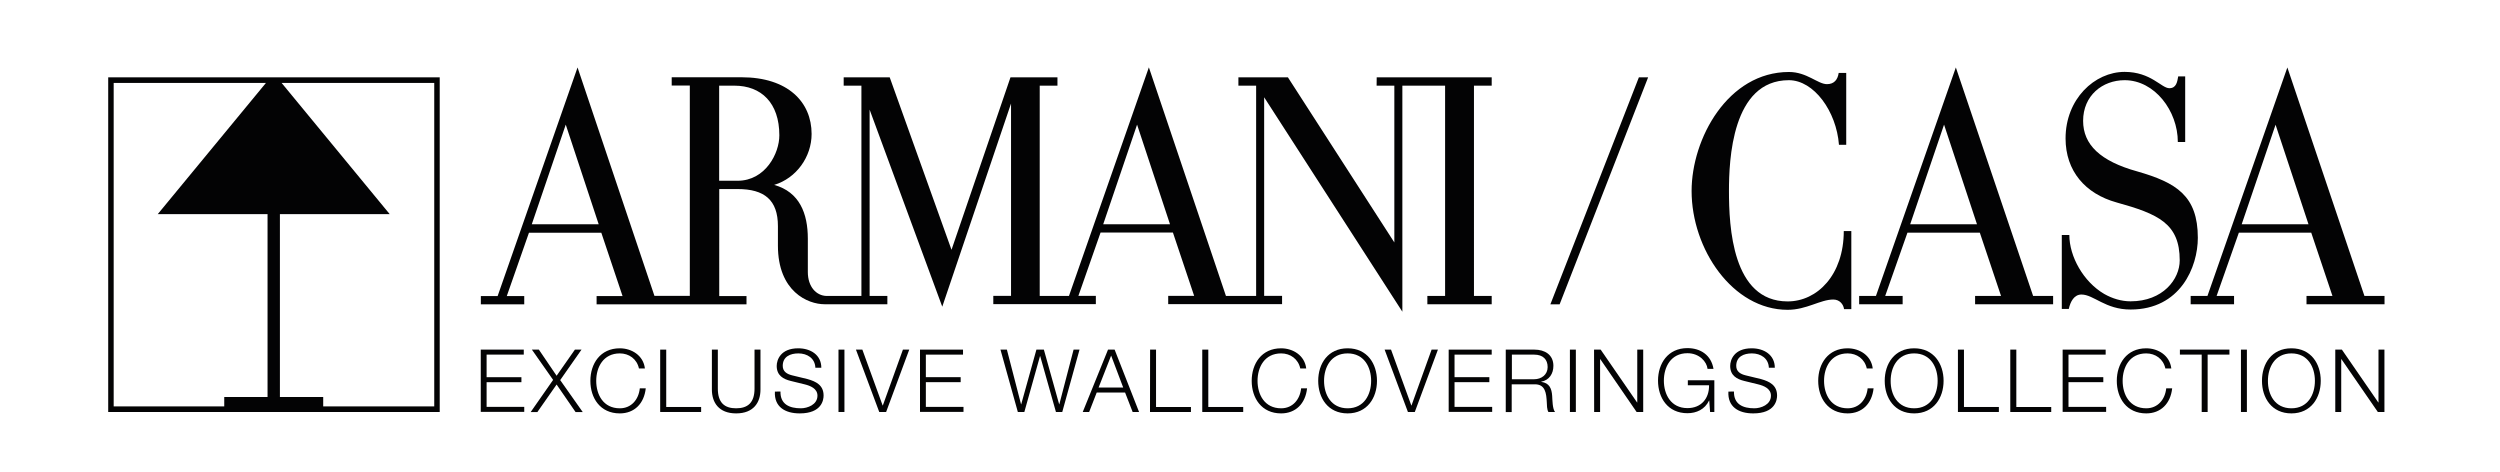 <?xml version="1.0" encoding="utf-8"?>
<!-- Generator: Adobe Illustrator 24.3.0, SVG Export Plug-In . SVG Version: 6.00 Build 0)  -->
<svg version="1.1" id="Livello_1" xmlns="http://www.w3.org/2000/svg" xmlns:xlink="http://www.w3.org/1999/xlink" x="0px" y="0px"
	 viewBox="0 0 265 50" style="enable-background:new 0 0 265 50;" xml:space="preserve">
<style type="text/css">
	.st0{fill:#FFFFFF;}
	.st1{fill:#030304;}
</style>
<rect class="st0" width="265" height="50"/>
<path class="st1" d="M46.03,43.08H34.26v-1h-4.59V22.7h11.64L29.85,8.79h16.18V43.08z M28.36,42.08h-4.59v1H12.05V8.79h16.14
	L16.72,22.7h11.64L28.36,42.08L28.36,42.08z M11.47,43.67h35.14V8.2H11.47V43.67z"/>
<path class="st1" d="M237.62,23.77l3.59-10.55l3.49,10.55H237.62z M250.63,31.37l-8.17-24.22l-8.47,24.22h-1.78v0.88h4.6v-0.88
	h-1.85l2.36-6.71h7.67l2.25,6.71h-2.75v0.88h8.27v-0.88C252.75,31.37,250.63,31.37,250.63,31.37z"/>
<polygon class="st1" points="164.34,32.26 165.32,32.26 174.7,8.2 173.72,8.2 "/>
<path class="st1" d="M116.94,23.77l3.59-10.56l3.49,10.56H116.94z M78.18,19.16h-1.95V9.08h1.61c2.86,0,4.77,1.83,4.77,5.26
	C82.62,16.24,81.14,19.16,78.18,19.16 M56.37,23.77l3.6-10.56l3.49,10.56H56.37z M145.92,9.08h1.88V25.7L136.52,8.2h-5.25v0.88h1.88
	v22.29h-3.2l-8.17-24.23l-8.47,24.23h-3.1V9.08h1.88V8.2h-4.98l-6.25,18.28L94.31,8.2h-4.88v0.88h1.88v22.29h-3.73
	c-1.04-0.04-1.95-0.95-1.95-2.54V25.3c0-2.68-0.88-4.95-3.57-5.7c2.36-0.71,3.97-2.98,3.97-5.4c0-3.39-2.52-6.01-7.43-6.01h-7.4
	v0.88h1.92v22.29h-3.75L61.22,7.15l-8.47,24.23h-1.78v0.88h4.6v-0.88h-1.85l2.35-6.71h7.67l2.25,6.71h-2.75v0.88h15.89v-0.88h-2.89
	V20.04h1.95c2.83,0,4.27,1.15,4.27,3.93v2.07c0,4.88,3.19,6.21,4.94,6.21h6.66v-0.88h-1.88V11.62l7.7,20.89l7.29-21.54v20.39h-1.88
	v0.88h10.87v-0.88h-1.85l2.35-6.71h7.67l2.25,6.71h-2.75v0.88h12.07v-0.88H134V10.31l14.65,22.73V9.08h4.53v22.29h-1.88v0.88h6.82
	v-0.88h-1.88V9.08h1.88V8.2h-12.19L145.92,9.08L145.92,9.08z"/>
<path class="st1" d="M189.49,31.95c-5.88,0-6.22-7.94-6.22-11.71c0-3.23,0.3-11.74,6.35-11.74c2.65,0,5.04,3.29,5.31,6.85h0.77V7.73
	h-0.8c-0.1,0.71-0.48,1.19-1.24,1.19c-0.98,0-2.12-1.29-4.03-1.29c-6.46,0-10.32,7.05-10.32,12.62c0,6.14,4.34,12.59,10.18,12.59
	c2.01,0,3.46-1.09,4.84-1.09c0.7,0,1.08,0.54,1.14,1.02h0.77v-8.28h-0.8C195.44,29.13,192.64,31.95,189.49,31.95"/>
<path class="st1" d="M202.48,23.77l3.59-10.56l3.49,10.56H202.48z M207.32,7.15l-8.47,24.22h-1.78v0.88h4.61v-0.88h-1.85l2.36-6.71
	h7.67l2.25,6.71h-2.75v0.88h8.27v-0.88h-2.12L207.32,7.15z"/>
<path class="st1" d="M226.55,18.17c-3.93-1.09-5.74-2.84-5.74-5.36c0-2.68,2.05-4.31,4.4-4.31c3.19,0,5.64,3.26,5.64,6.55h0.78V8.1
	h-0.74c-0.1,0.58-0.2,1.25-0.94,1.25c-0.84,0-1.95-1.73-4.74-1.73c-3.19,0-6.26,2.88-6.26,7.05c0,3.46,2.09,5.87,5.41,6.79
	c4.44,1.23,6.69,2.24,6.69,6.14c0,2-1.78,4.34-5.21,4.34c-0.98,0-1.95-0.3-2.79-0.78c-2.21-1.29-3.7-3.97-3.7-6.25h-0.8v7.84h0.74
	c0.17-0.78,0.57-1.53,1.34-1.53c1.31,0,2.52,1.59,5.21,1.59c5.28,0,7.13-4.51,7.13-7.6C232.97,20.75,230.69,19.36,226.55,18.17"/>
<g>
	<path class="st1" d="M50.96,37.06h4.56v0.53h-3.94v2.39h3.69v0.53h-3.69v2.62h3.99v0.53h-4.61C50.96,43.67,50.96,37.06,50.96,37.06
		z"/>
	<path class="st1" d="M56.38,37.06h0.74L59,39.83l1.94-2.77h0.7l-2.26,3.23l2.39,3.39h-0.76L59,40.76l-2.04,2.92h-0.71l2.38-3.41
		L56.38,37.06z"/>
	<path class="st1" d="M67.73,39.06c-0.22-1.02-1.06-1.6-2.03-1.6c-1.75,0-2.5,1.46-2.5,2.91c0,1.45,0.74,2.91,2.5,2.91
		c1.23,0,2-0.94,2.12-2.12h0.63c-0.17,1.62-1.21,2.66-2.75,2.66c-2.09,0-3.12-1.64-3.12-3.45s1.04-3.45,3.12-3.45
		c1.25,0,2.5,0.75,2.66,2.14H67.73z"/>
	<path class="st1" d="M69.99,37.06h0.63v6.08h3.7v0.53h-4.34V37.06z"/>
	<path class="st1" d="M75.46,37.06h0.63v4.1c-0.01,1.54,0.72,2.12,1.94,2.12c1.23,0,1.96-0.59,1.95-2.12v-4.1h0.63v4.24
		c0,1.36-0.73,2.52-2.58,2.52c-1.84,0-2.57-1.16-2.57-2.52C75.46,41.3,75.46,37.06,75.46,37.06z"/>
	<path class="st1" d="M82.73,41.5c-0.03,1.36,0.96,1.78,2.16,1.78c0.7,0,1.76-0.38,1.76-1.34c0-0.75-0.75-1.05-1.36-1.2l-1.47-0.36
		c-0.78-0.19-1.49-0.57-1.49-1.59c0-0.65,0.42-1.87,2.28-1.87c1.31,0,2.45,0.7,2.45,2.06h-0.63c-0.04-1.01-0.87-1.52-1.8-1.52
		c-0.86,0-1.66,0.34-1.66,1.32c0,0.62,0.47,0.88,1.01,1.01l1.61,0.39c0.93,0.26,1.71,0.66,1.71,1.75c0,0.45-0.18,1.89-2.53,1.89
		c-1.56,0-2.72-0.7-2.63-2.31L82.73,41.5L82.73,41.5z"/>
	<path class="st1" d="M88.88,37.06h0.63v6.61h-0.63V37.06z"/>
	<path class="st1" d="M90.73,37.06h0.68l2.15,5.92h0.02l2.13-5.92h0.67l-2.45,6.61h-0.73L90.73,37.06z"/>
	<path class="st1" d="M97.52,37.06h4.56v0.53h-3.94v2.39h3.69v0.53h-3.69v2.62h3.99v0.53h-4.61V37.06z"/>
	<path class="st1" d="M106.05,37.06h0.68l1.5,5.79h0.02l1.61-5.79h0.79l1.62,5.79h0.02l1.51-5.79h0.63l-1.83,6.61h-0.67l-1.67-5.92
		h-0.02l-1.66,5.92h-0.69L106.05,37.06z"/>
	<path class="st1" d="M117.45,37.06h0.7l2.59,6.61h-0.68l-0.8-2.06h-3.01l-0.8,2.06h-0.68L117.45,37.06z M116.45,41.08h2.61
		l-1.28-3.39L116.45,41.08z"/>
	<path class="st1" d="M121.91,37.06h0.63v6.08h3.7v0.53h-4.34C121.91,43.67,121.91,37.06,121.91,37.06z"/>
	<path class="st1" d="M127.45,37.06h0.63v6.08h3.7v0.53h-4.34V37.06L127.45,37.06z"/>
	<path class="st1" d="M137.83,39.06c-0.22-1.02-1.06-1.6-2.03-1.6c-1.76,0-2.5,1.46-2.5,2.91c0,1.45,0.74,2.91,2.5,2.91
		c1.23,0,2-0.94,2.12-2.12h0.63c-0.17,1.62-1.21,2.66-2.75,2.66c-2.09,0-3.12-1.64-3.12-3.45s1.04-3.45,3.12-3.45
		c1.25,0,2.5,0.75,2.66,2.14H137.83z"/>
	<path class="st1" d="M142.85,36.92c2.08,0,3.11,1.64,3.11,3.45c0,1.8-1.04,3.45-3.11,3.45c-2.09,0-3.12-1.64-3.12-3.45
		C139.73,38.56,140.76,36.92,142.85,36.92z M142.85,43.28c1.75,0,2.49-1.46,2.49-2.91c0-1.45-0.74-2.91-2.49-2.91
		c-1.76,0-2.5,1.46-2.5,2.91C140.35,41.82,141.09,43.28,142.85,43.28z"/>
	<path class="st1" d="M146.77,37.06h0.68l2.15,5.92h0.02l2.13-5.92h0.67l-2.45,6.61h-0.73L146.77,37.06z"/>
	<path class="st1" d="M153.56,37.06h4.56v0.53h-3.94v2.39h3.69v0.53h-3.69v2.62h3.99v0.53h-4.61L153.56,37.06L153.56,37.06z"/>
	<path class="st1" d="M159.62,37.06h3.03c1.09,0,2.01,0.53,2.01,1.72c0,0.83-0.44,1.52-1.29,1.68v0.02c0.86,0.11,1.11,0.7,1.16,1.49
		c0.03,0.45,0.03,1.36,0.3,1.7h-0.7c-0.16-0.26-0.16-0.75-0.17-1.02c-0.05-0.92-0.13-1.96-1.33-1.91h-2.39v2.94h-0.63V37.06
		L159.62,37.06z M160.26,40.2h2.36c0.77,0,1.43-0.48,1.43-1.29c0-0.8-0.48-1.32-1.43-1.32h-2.36V40.2z"/>
	<path class="st1" d="M166.41,37.06h0.63v6.61h-0.63V37.06z"/>
	<path class="st1" d="M168.97,37.06h0.7l3.86,5.6h0.02v-5.6h0.63v6.61h-0.7l-3.85-5.6h-0.02v5.6h-0.63L168.97,37.06L168.97,37.06z"
		/>
	<path class="st1" d="M181.72,43.67h-0.45l-0.09-1.21h-0.02c-0.45,0.94-1.34,1.34-2.29,1.34c-2.09,0-3.12-1.64-3.12-3.45
		c0-1.81,1.04-3.45,3.12-3.45c1.39,0,2.52,0.75,2.76,2.2h-0.63c-0.08-0.76-0.87-1.66-2.13-1.66c-1.76,0-2.5,1.46-2.5,2.91
		c0,1.45,0.74,2.91,2.5,2.91c1.46,0,2.31-1.02,2.29-2.42h-2.25v-0.53h2.81L181.72,43.67L181.72,43.67z"/>
	<path class="st1" d="M183.8,41.5c-0.03,1.36,0.96,1.78,2.16,1.78c0.7,0,1.76-0.38,1.76-1.34c0-0.75-0.75-1.05-1.36-1.2l-1.47-0.36
		c-0.78-0.19-1.49-0.57-1.49-1.59c0-0.65,0.42-1.87,2.28-1.87c1.31,0,2.45,0.7,2.45,2.06h-0.63c-0.04-1.01-0.87-1.52-1.8-1.52
		c-0.86,0-1.66,0.34-1.66,1.32c0,0.62,0.47,0.88,1.01,1.01l1.61,0.39c0.93,0.26,1.71,0.66,1.71,1.75c0,0.45-0.18,1.89-2.53,1.89
		c-1.56,0-2.72-0.7-2.63-2.31L183.8,41.5L183.8,41.5z"/>
	<path class="st1" d="M197.88,39.06c-0.22-1.02-1.06-1.6-2.03-1.6c-1.76,0-2.5,1.46-2.5,2.91c0,1.45,0.74,2.91,2.5,2.91
		c1.23,0,2-0.94,2.12-2.12h0.63c-0.17,1.62-1.21,2.66-2.75,2.66c-2.09,0-3.12-1.64-3.12-3.45s1.04-3.45,3.12-3.45
		c1.25,0,2.5,0.75,2.66,2.14H197.88z"/>
	<path class="st1" d="M202.9,36.92c2.08,0,3.12,1.64,3.12,3.45c0,1.8-1.04,3.45-3.12,3.45c-2.09,0-3.12-1.64-3.12-3.45
		C199.78,38.56,200.81,36.92,202.9,36.92z M202.9,43.28c1.75,0,2.49-1.46,2.49-2.91c0-1.45-0.74-2.91-2.49-2.91
		s-2.49,1.46-2.49,2.91C200.4,41.82,201.14,43.28,202.9,43.28z"/>
	<path class="st1" d="M207.55,37.06h0.63v6.08h3.7v0.53h-4.34V37.06L207.55,37.06z"/>
	<path class="st1" d="M213.1,37.06h0.63v6.08h3.7v0.53h-4.34V37.06z"/>
	<path class="st1" d="M218.64,37.06h4.56v0.53h-3.94v2.39h3.69v0.53h-3.69v2.62h3.99v0.53h-4.61L218.64,37.06L218.64,37.06z"/>
	<path class="st1" d="M229.53,39.06c-0.22-1.02-1.06-1.6-2.03-1.6c-1.76,0-2.5,1.46-2.5,2.91c0,1.45,0.74,2.91,2.5,2.91
		c1.23,0,2-0.94,2.12-2.12h0.63c-0.17,1.62-1.21,2.66-2.75,2.66c-2.09,0-3.12-1.64-3.12-3.45s1.04-3.45,3.12-3.45
		c1.25,0,2.5,0.75,2.66,2.14H229.53z"/>
	<path class="st1" d="M231.07,37.06h5.25v0.53h-2.31v6.08h-0.63v-6.08h-2.31L231.07,37.06L231.07,37.06z"/>
	<path class="st1" d="M237.54,37.06h0.63v6.61h-0.63V37.06z"/>
	<path class="st1" d="M242.89,36.92c2.08,0,3.11,1.64,3.11,3.45c0,1.8-1.04,3.45-3.11,3.45c-2.09,0-3.12-1.64-3.12-3.45
		C239.76,38.56,240.8,36.92,242.89,36.92z M242.89,43.28c1.75,0,2.49-1.46,2.49-2.91c0-1.45-0.74-2.91-2.49-2.91
		c-1.75,0-2.49,1.46-2.49,2.91C240.39,41.82,241.13,43.28,242.89,43.28z"/>
	<path class="st1" d="M247.54,37.06h0.7l3.86,5.6h0.02v-5.6h0.63v6.61h-0.7l-3.86-5.6h-0.02v5.6h-0.63L247.54,37.06L247.54,37.06z"
		/>
</g>
</svg>
